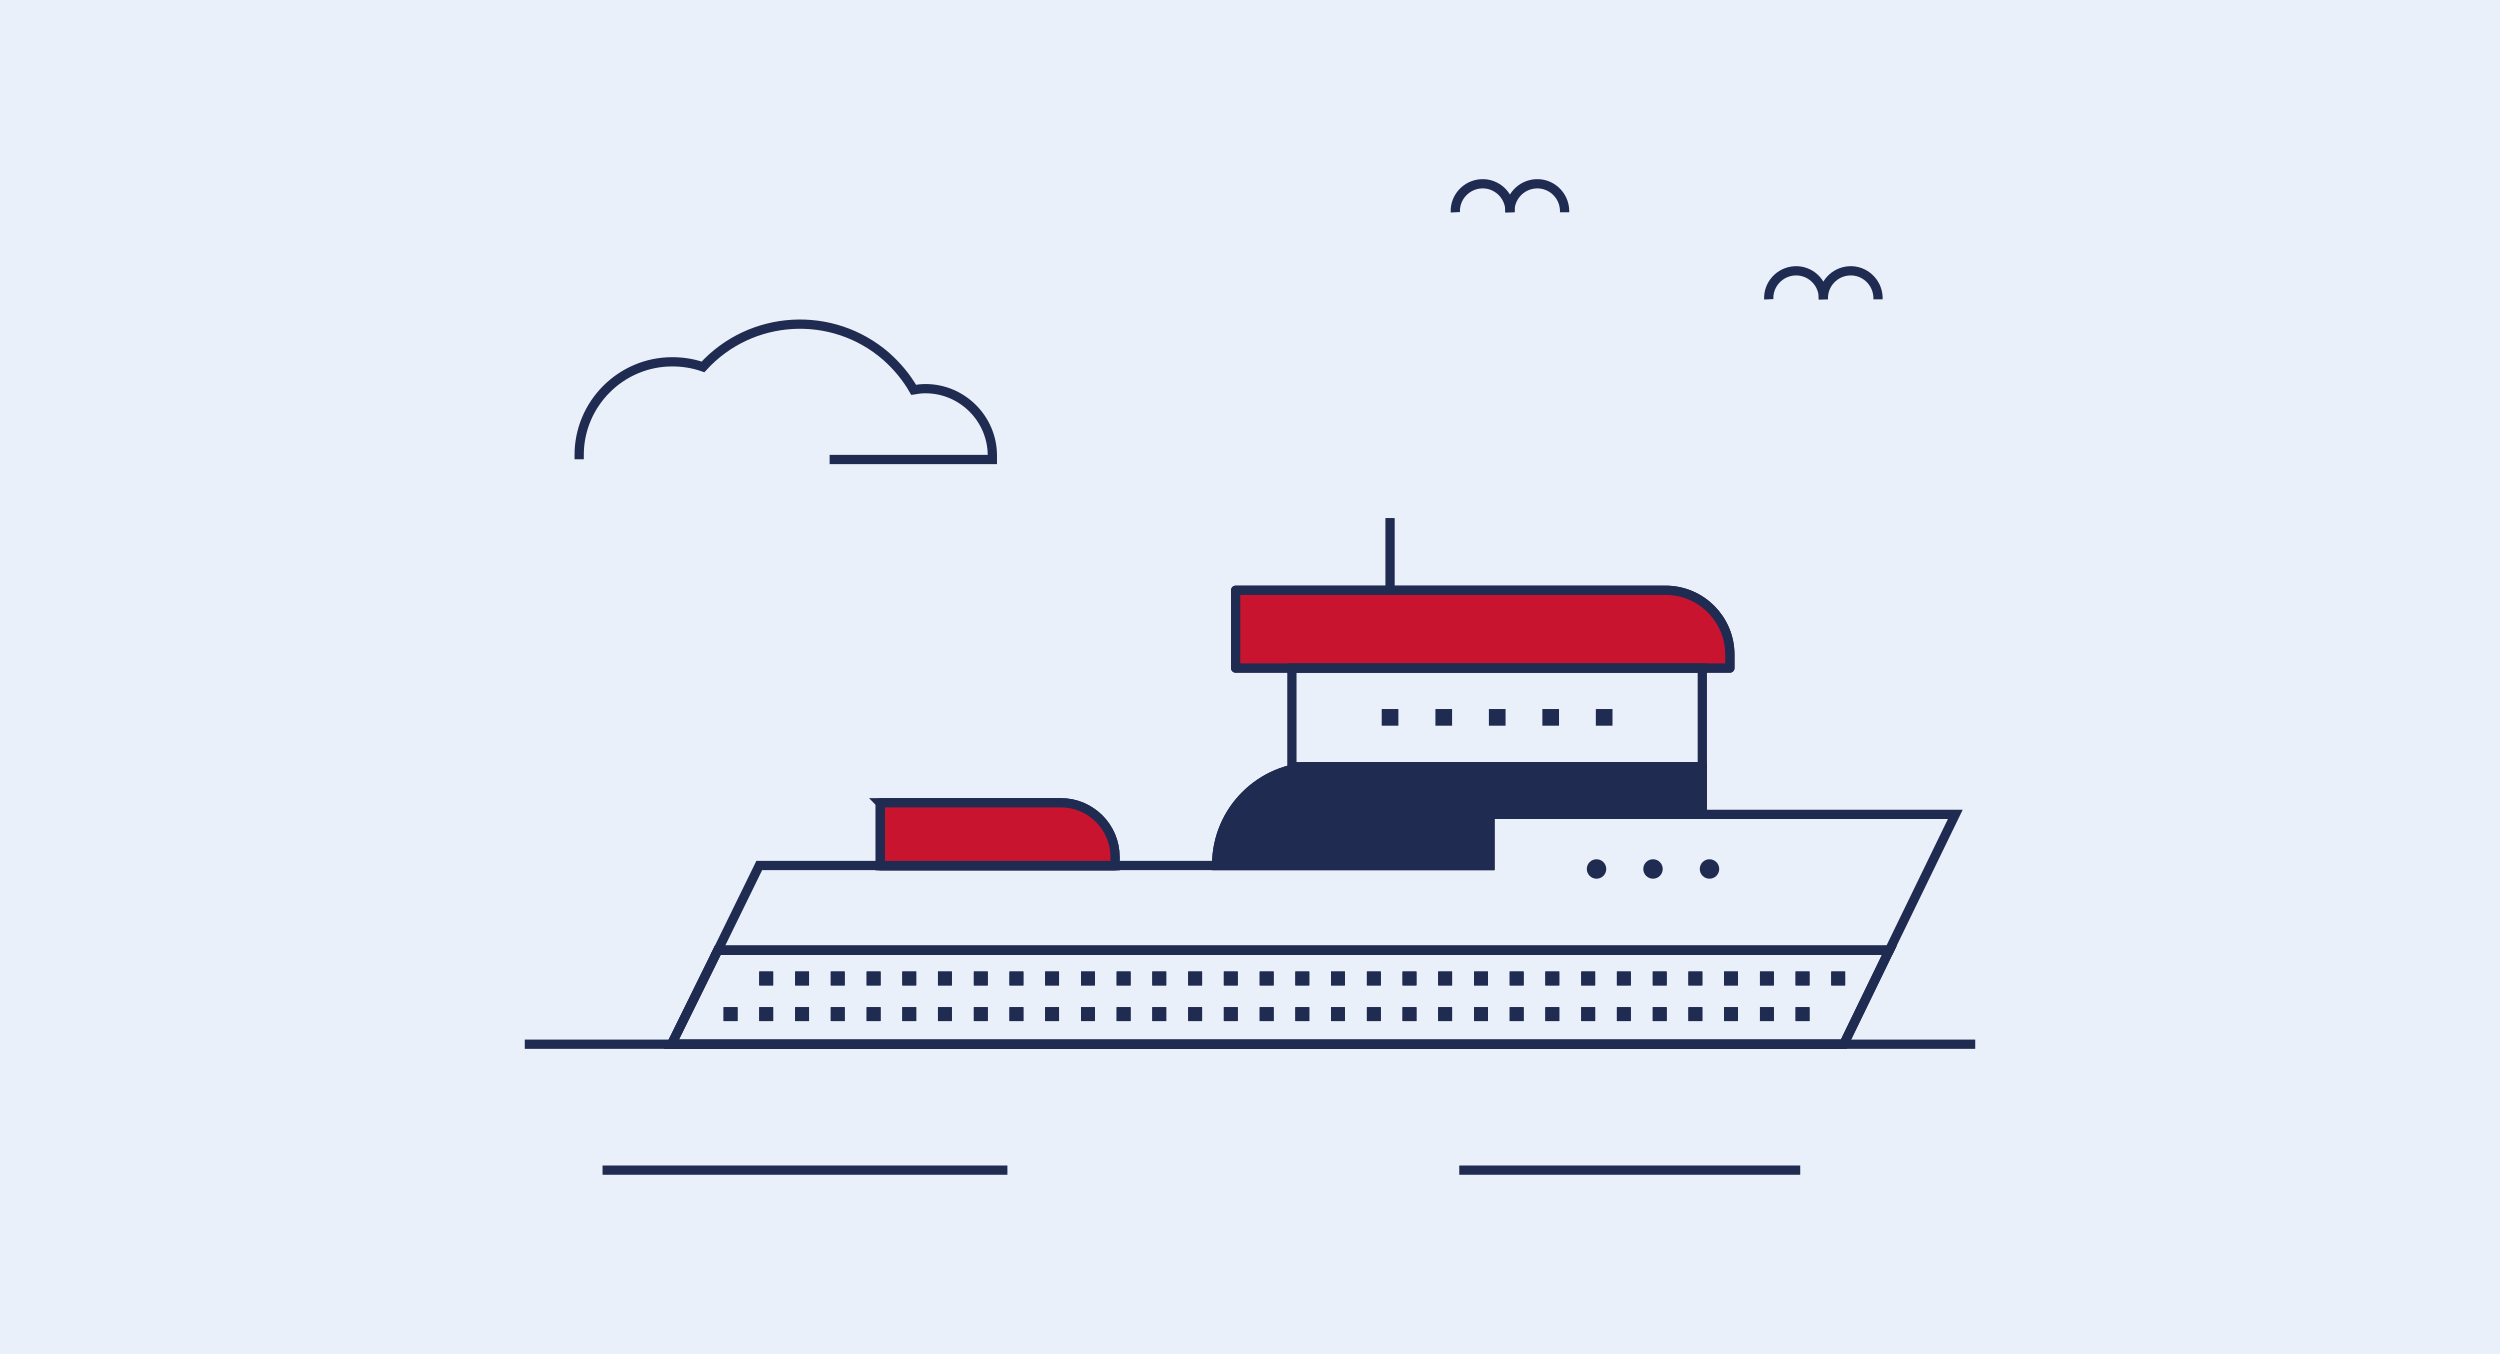 <?xml version="1.0" encoding="UTF-8"?>
<svg id="Layer_1" data-name="Layer 1" xmlns="http://www.w3.org/2000/svg" version="1.1" viewBox="0 0 1080 585">
  <defs>
    <style>
      .cls-1, .cls-2 {
        stroke-miterlimit: 10;
      }

      .cls-1, .cls-2, .cls-3, .cls-4 {
        stroke: #202b52;
        stroke-width: 4px;
      }

      .cls-1, .cls-5 {
        fill: #202b52;
      }

      .cls-6 {
        fill: #eaf0fa;
      }

      .cls-6, .cls-5 {
        stroke-width: 0px;
      }

      .cls-2, .cls-4 {
        fill: none;
      }

      .cls-3 {
        fill: #c91430;
      }

      .cls-3, .cls-4 {
        stroke-linecap: round;
        stroke-linejoin: round;
      }
    </style>
  </defs>
  <g id="Layer_2" data-name="Layer 2">
    <rect class="cls-6" x="0" y="0" width="1080" height="585"/>
  </g>
  <g id="Layer_1-2" data-name="Layer 1">
    <polygon class="cls-2" points="290.1 451.1 796.5 451.1 816.2 410.5 310.1 410.5 290.1 451.1"/>
    <polygon class="cls-2" points="290.1 451.1 796.5 451.1 816.2 410.5 310.1 410.5 290.1 451.1"/>
    <circle class="cls-5" cx="689.7" cy="375.4" r="4.2"/>
    <circle class="cls-5" cx="714.1" cy="375.4" r="4.2"/>
    <circle class="cls-5" cx="738.5" cy="375.4" r="4.2"/>
    <rect class="cls-5" x="689.4" y="306.3" width="7.2" height="7.2"/>
    <rect class="cls-5" x="666.3" y="306.3" width="7.2" height="7.2"/>
    <rect class="cls-5" x="643.2" y="306.3" width="7.2" height="7.2"/>
    <rect class="cls-5" x="620.1" y="306.3" width="7.2" height="7.2"/>
    <rect class="cls-5" x="596.9" y="306.3" width="7.2" height="7.2"/>
    <rect class="cls-5" x="791.1" y="419.7" width="6" height="6"/>
    <rect class="cls-5" x="775.7" y="419.7" width="6" height="6"/>
    <rect class="cls-5" x="775.7" y="435.1" width="6" height="6"/>
    <rect class="cls-5" x="760.3" y="419.7" width="6" height="6"/>
    <rect class="cls-5" x="760.3" y="435.1" width="6" height="6"/>
    <rect class="cls-5" x="744.8" y="419.7" width="6" height="6"/>
    <rect class="cls-5" x="744.8" y="435.1" width="6" height="6"/>
    <rect class="cls-5" x="729.4" y="419.7" width="6" height="6"/>
    <rect class="cls-5" x="729.4" y="435.1" width="6" height="6"/>
    <rect class="cls-5" x="714" y="419.7" width="6" height="6"/>
    <rect class="cls-5" x="714" y="435.1" width="6" height="6"/>
    <rect class="cls-5" x="698.5" y="419.7" width="6" height="6"/>
    <rect class="cls-5" x="698.5" y="435.1" width="6" height="6"/>
    <rect class="cls-5" x="683.1" y="419.7" width="6" height="6"/>
    <rect class="cls-5" x="683.1" y="435.1" width="6" height="6"/>
    <rect class="cls-5" x="667.6" y="419.7" width="6" height="6"/>
    <rect class="cls-5" x="667.6" y="435.1" width="6" height="6"/>
    <rect class="cls-5" x="652.2" y="419.7" width="6" height="6"/>
    <rect class="cls-5" x="652.2" y="435.1" width="6" height="6"/>
    <rect class="cls-5" x="636.8" y="419.7" width="6" height="6"/>
    <rect class="cls-5" x="636.8" y="435.1" width="6" height="6"/>
    <rect class="cls-5" x="621.3" y="419.7" width="6" height="6"/>
    <rect class="cls-5" x="621.3" y="435.1" width="6" height="6"/>
    <rect class="cls-5" x="605.9" y="419.7" width="6" height="6"/>
    <rect class="cls-5" x="605.9" y="435.1" width="6" height="6"/>
    <rect class="cls-5" x="590.5" y="419.7" width="6" height="6"/>
    <rect class="cls-5" x="590.5" y="435.1" width="6" height="6"/>
    <rect class="cls-5" x="575" y="419.7" width="6" height="6"/>
    <rect class="cls-5" x="575" y="435.1" width="6" height="6"/>
    <rect class="cls-5" x="559.6" y="419.7" width="6" height="6"/>
    <rect class="cls-5" x="559.6" y="435.1" width="6" height="6"/>
    <rect class="cls-5" x="544.2" y="419.7" width="6" height="6"/>
    <rect class="cls-5" x="544.2" y="435.1" width="6" height="6"/>
    <rect class="cls-5" x="528.7" y="419.7" width="6" height="6"/>
    <rect class="cls-5" x="528.7" y="435.1" width="6" height="6"/>
    <rect class="cls-5" x="513.3" y="419.7" width="6" height="6"/>
    <rect class="cls-5" x="513.3" y="435.1" width="6" height="6"/>
    <rect class="cls-5" x="497.8" y="419.7" width="6" height="6"/>
    <rect class="cls-5" x="497.8" y="435.1" width="6" height="6"/>
    <rect class="cls-5" x="482.4" y="419.7" width="6" height="6"/>
    <rect class="cls-5" x="482.4" y="435.1" width="6" height="6"/>
    <rect class="cls-5" x="467" y="419.7" width="6" height="6"/>
    <rect class="cls-5" x="467" y="435.1" width="6" height="6"/>
    <rect class="cls-5" x="451.5" y="419.7" width="6" height="6"/>
    <rect class="cls-5" x="451.5" y="435.1" width="6" height="6"/>
    <rect class="cls-5" x="436.1" y="419.7" width="6" height="6"/>
    <rect class="cls-5" x="436.1" y="435.1" width="6" height="6"/>
    <rect class="cls-5" x="420.7" y="419.7" width="6" height="6"/>
    <rect class="cls-5" x="420.7" y="435.1" width="6" height="6"/>
    <rect class="cls-5" x="405.2" y="419.7" width="6" height="6"/>
    <rect class="cls-5" x="405.2" y="435.1" width="6" height="6"/>
    <rect class="cls-5" x="389.8" y="419.7" width="6" height="6"/>
    <rect class="cls-5" x="389.8" y="435.1" width="6" height="6"/>
    <rect class="cls-5" x="374.4" y="419.7" width="6" height="6"/>
    <rect class="cls-5" x="374.4" y="435.1" width="6" height="6"/>
    <rect class="cls-5" x="358.9" y="419.7" width="6" height="6"/>
    <rect class="cls-5" x="358.9" y="435.1" width="6" height="6"/>
    <rect class="cls-5" x="343.5" y="419.7" width="6" height="6"/>
    <rect class="cls-5" x="343.5" y="435.1" width="6" height="6"/>
    <rect class="cls-5" x="328" y="419.7" width="6" height="6"/>
    <rect class="cls-5" x="328" y="435.1" width="6" height="6"/>
    <rect class="cls-5" x="312.6" y="435.1" width="6" height="6"/>
    <rect class="cls-5" x="312.6" y="435.1" width="6" height="6"/>
    <rect class="cls-5" x="405.2" y="435.1" width="6" height="6"/>
    <rect class="cls-5" x="405.2" y="419.7" width="6" height="6"/>
    <rect class="cls-5" x="389.8" y="435.1" width="6" height="6"/>
    <rect class="cls-5" x="389.8" y="419.7" width="6" height="6"/>
    <rect class="cls-5" x="374.4" y="435.1" width="6" height="6"/>
    <rect class="cls-5" x="374.4" y="419.7" width="6" height="6"/>
    <rect class="cls-5" x="358.9" y="435.1" width="6" height="6"/>
    <rect class="cls-5" x="358.9" y="419.7" width="6" height="6"/>
    <rect class="cls-5" x="343.5" y="435.1" width="6" height="6"/>
    <rect class="cls-5" x="343.5" y="419.7" width="6" height="6"/>
    <rect class="cls-5" x="328" y="435.1" width="6" height="6"/>
    <rect class="cls-5" x="328" y="419.7" width="6" height="6"/>
    <rect class="cls-5" x="420.7" y="435.1" width="6" height="6"/>
    <rect class="cls-5" x="420.7" y="419.7" width="6" height="6"/>
    <rect class="cls-5" x="513.3" y="435.1" width="6" height="6"/>
    <rect class="cls-5" x="513.3" y="419.7" width="6" height="6"/>
    <rect class="cls-5" x="497.8" y="435.1" width="6" height="6"/>
    <rect class="cls-5" x="497.8" y="419.7" width="6" height="6"/>
    <rect class="cls-5" x="482.4" y="435.1" width="6" height="6"/>
    <rect class="cls-5" x="482.4" y="419.7" width="6" height="6"/>
    <rect class="cls-5" x="467" y="435.1" width="6" height="6"/>
    <rect class="cls-5" x="467" y="419.7" width="6" height="6"/>
    <rect class="cls-5" x="451.5" y="435.1" width="6" height="6"/>
    <rect class="cls-5" x="451.5" y="419.7" width="6" height="6"/>
    <rect class="cls-5" x="436.1" y="435.1" width="6" height="6"/>
    <rect class="cls-5" x="436.1" y="419.7" width="6" height="6"/>
    <rect class="cls-5" x="528.7" y="435.1" width="6" height="6"/>
    <rect class="cls-5" x="528.7" y="419.7" width="6" height="6"/>
    <rect class="cls-5" x="621.3" y="435.1" width="6" height="6"/>
    <rect class="cls-5" x="621.3" y="419.7" width="6" height="6"/>
    <rect class="cls-5" x="605.9" y="435.1" width="6" height="6"/>
    <rect class="cls-5" x="605.9" y="419.7" width="6" height="6"/>
    <rect class="cls-5" x="590.5" y="435.1" width="6" height="6"/>
    <rect class="cls-5" x="590.5" y="419.7" width="6" height="6"/>
    <rect class="cls-5" x="575" y="435.1" width="6" height="6"/>
    <rect class="cls-5" x="575" y="419.7" width="6" height="6"/>
    <rect class="cls-5" x="559.6" y="435.1" width="6" height="6"/>
    <rect class="cls-5" x="559.6" y="419.7" width="6" height="6"/>
    <rect class="cls-5" x="544.2" y="435.1" width="6" height="6"/>
    <rect class="cls-5" x="544.2" y="419.7" width="6" height="6"/>
    <rect class="cls-5" x="636.8" y="435.1" width="6" height="6"/>
    <rect class="cls-5" x="636.8" y="419.7" width="6" height="6"/>
    <rect class="cls-5" x="729.4" y="435.1" width="6" height="6"/>
    <rect class="cls-5" x="729.4" y="419.7" width="6" height="6"/>
    <rect class="cls-5" x="714" y="435.1" width="6" height="6"/>
    <rect class="cls-5" x="714" y="419.7" width="6" height="6"/>
    <rect class="cls-5" x="698.5" y="435.1" width="6" height="6"/>
    <rect class="cls-5" x="698.5" y="419.7" width="6" height="6"/>
    <rect class="cls-5" x="683.1" y="435.1" width="6" height="6"/>
    <rect class="cls-5" x="683.1" y="419.7" width="6" height="6"/>
    <rect class="cls-5" x="667.6" y="435.1" width="6" height="6"/>
    <rect class="cls-5" x="667.6" y="419.7" width="6" height="6"/>
    <rect class="cls-5" x="652.2" y="435.1" width="6" height="6"/>
    <rect class="cls-5" x="652.2" y="419.7" width="6" height="6"/>
    <rect class="cls-5" x="744.8" y="435.1" width="6" height="6"/>
    <rect class="cls-5" x="744.8" y="419.7" width="6" height="6"/>
    <rect class="cls-5" x="791.1" y="419.7" width="6" height="6"/>
    <rect class="cls-5" x="775.7" y="435.1" width="6" height="6"/>
    <rect class="cls-5" x="775.7" y="419.7" width="6" height="6"/>
    <rect class="cls-5" x="760.3" y="435.1" width="6" height="6"/>
    <rect class="cls-5" x="760.3" y="419.7" width="6" height="6"/>
    <path class="cls-4" d="M533.9,288.6h213.4v-5.8c0-15.3-12.4-27.8-27.8-27.8h-185.7v33.6h0Z"/>
    <path class="cls-2" d="M643.6,351.8h91.8v-20.6h-167.4c-23.4,0-42.4,19-42.4,42.4v.3h118v-22.1Z"/>
    <path class="cls-2" d="M380.2,346.8h78.1c12.9,0,23.4,10.5,23.4,23.4v3.8h-101.4v-27.1h0Z"/>
    <path class="cls-2" d="M628.7,91.7c-.3-6.5,4.8-12,11.3-12.3,6.5-.3,12,4.8,12.3,11.3,0,.3,0,.7,0,1"/>
    <path class="cls-2" d="M652.3,91.7c-.3-6.5,4.8-12,11.3-12.3,6.5-.3,12,4.8,12.3,11.3,0,.3,0,.7,0,1"/>
    <path class="cls-2" d="M764.1,129.3c-.3-6.5,4.8-12,11.3-12.3,6.5-.3,12,4.8,12.3,11.3,0,.3,0,.6,0,1"/>
    <path class="cls-2" d="M787.7,129.3c-.3-6.5,4.8-12,11.3-12.3,6.5-.3,12,4.8,12.3,11.3,0,.3,0,.6,0,1"/>
    <path class="cls-2" d="M358.4,198.5h70.3v-1.7c0-15.9-13-28.9-28.9-28.9-1.7,0-3.4.2-5.1.5-3.1-5.4-7.1-10.2-11.8-14.4-23.3-20.3-58.5-18.2-79.2,4.5-4.3-1.5-8.7-2.2-13.3-2.2-22.2,0-40.3,18.2-40.2,40.4v1.7"/>
    <line class="cls-2" x1="226.7" y1="451.1" x2="853.3" y2="451.1"/>
    <path class="cls-3" d="M533.9,288.6h213.4v-5.8c0-15.3-12.4-27.8-27.8-27.8h-185.7v33.6h0Z"/>
    <line class="cls-2" x1="600.5" y1="223.8" x2="600.5" y2="255"/>
    <rect class="cls-2" x="558.1" y="288.6" width="177.3" height="42.6"/>
    <path class="cls-1" d="M643.6,351.8h91.8v-20.6h-167.4c-23.4,0-42.4,19-42.4,42.4v.3h118v-22.1Z"/>
    <path class="cls-3" d="M380.2,346.8h78.1c12.9,0,23.4,10.5,23.4,23.4v3.8h-101.4v-27.1h0Z"/>
    <polygon class="cls-2" points="643.6 351.8 643.6 373.9 328 373.9 310.1 410.5 816.2 410.5 844.7 351.8 643.6 351.8"/>
    <line class="cls-2" x1="260.3" y1="505.5" x2="435.2" y2="505.5"/>
    <line class="cls-2" x1="630.4" y1="505.5" x2="777.7" y2="505.5"/>
  </g>
</svg>